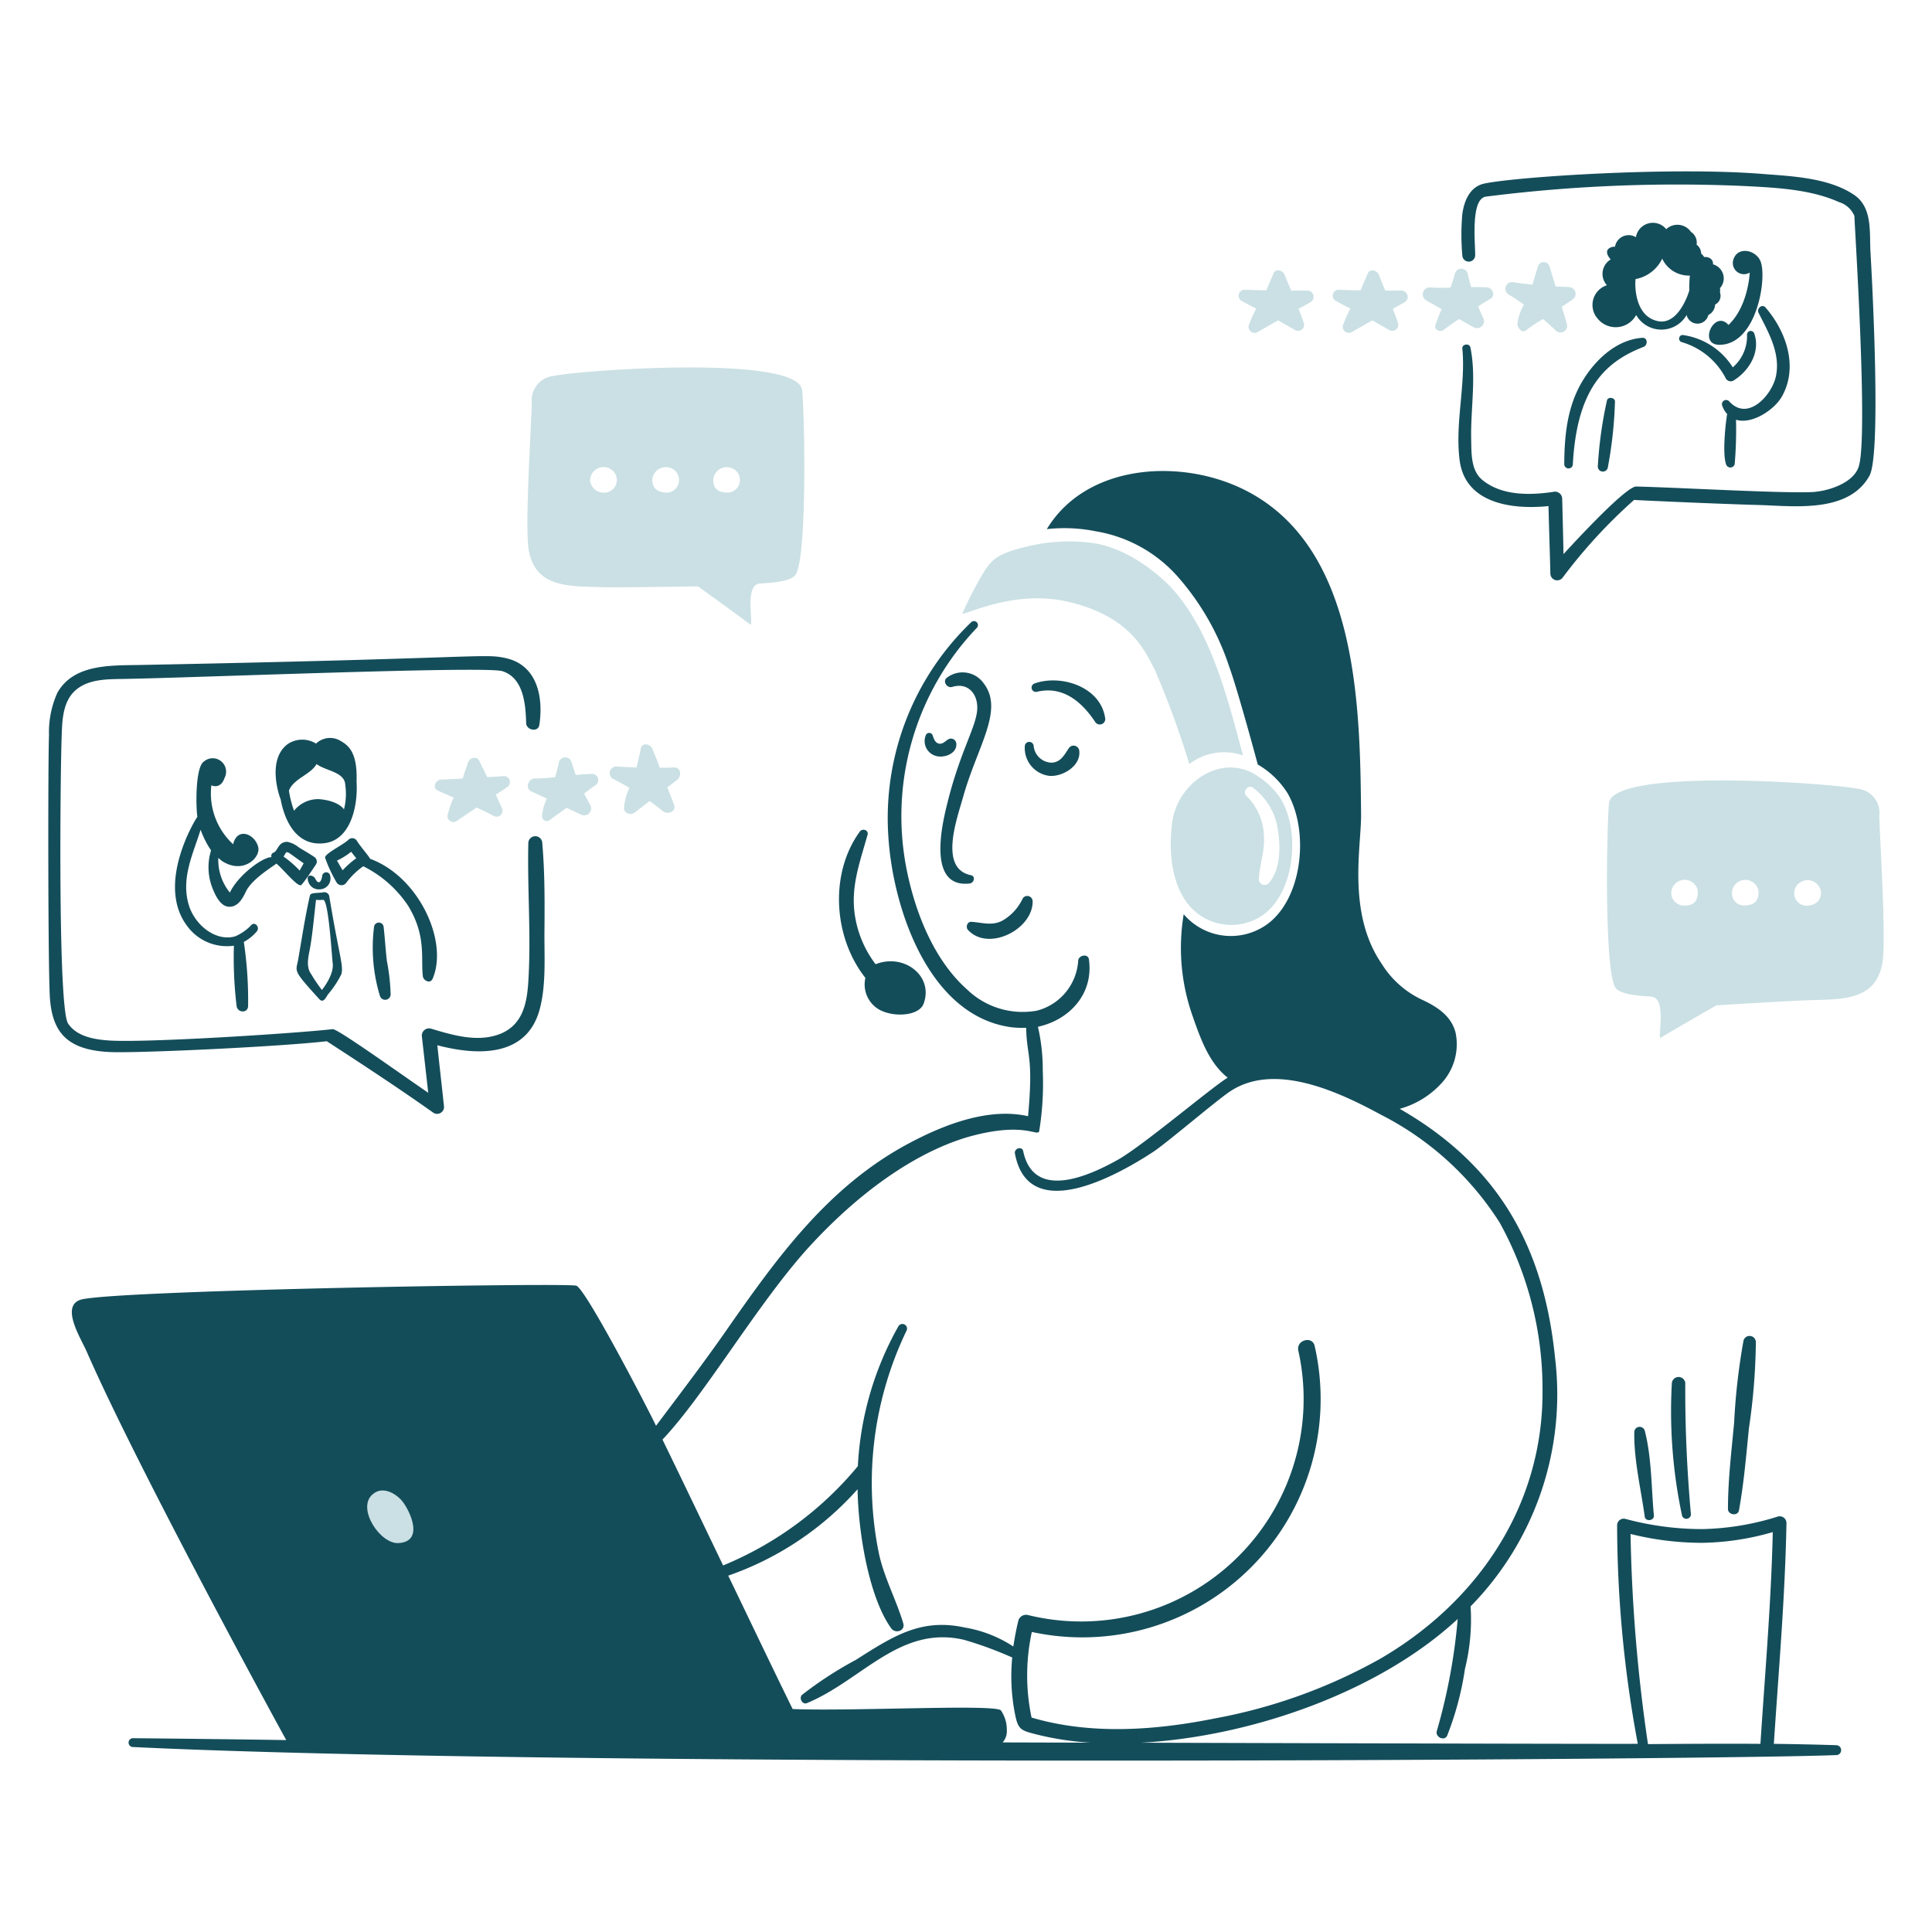 <svg xmlns="http://www.w3.org/2000/svg" width="377" height="377" fill="none" viewBox="0 0 377 377"><path fill="#CAE0E4" d="M232.079 149.085a11.186 11.186 0 0 1 10.473-1.676c-3.063-11.31-6.179-24.128-13.93-32.678-1.046-1.101-7.383-7.54-15.238-8.747a34.476 34.476 0 0 0-13.25.733c-5.289 1.258-6.494 2.41-7.96 4.609a71.568 71.568 0 0 0-4.4 8.432c1.297 0 10.598-4.816 21.001-2.253 12.307 2.986 14.82 10.055 16.548 13.144a179.95 179.95 0 0 1 6.756 18.436ZM131.532 149.766c-.943.043-1.834.053-2.777.053-.471-1.258-.942-2.515-1.467-3.719-.418-.996-1.99-1.258-2.25 0a72.3 72.3 0 0 1-.839 3.666c-1.32-.053-2.671-.106-3.979-.209a1.303 1.303 0 0 0-.63 2.409c1.101.575 2.2 1.151 3.248 1.779a9.932 9.932 0 0 0-1.048 3.77c-.262.995 1.204 1.727 2.043 1.046.994-.733 1.936-1.508 2.931-2.25.892.627 1.729 1.308 2.619 1.988.891.733 2.671.053 2.149-1.255-.421-1.154-.892-2.306-1.32-3.404.628-.472 1.32-.996 1.938-1.467.899-.784.743-2.471-.618-2.407ZM115.505 151.023c-1.05.017-2.099.087-3.142.209-.313-.839-.566-1.676-.837-2.515a1.277 1.277 0 0 0-1.231-.924 1.28 1.28 0 0 0-1.231.924 47.412 47.412 0 0 1-.733 2.933c-1.32.167-2.649.255-3.979.262-1.258 0-1.938 1.938-.683 2.513.996.473 2.044.942 3.039 1.416a9.646 9.646 0 0 0-.943 3.455.946.946 0 0 0 1.147.898.94.94 0 0 0 .476-.269c1.048-.786 2.095-1.466 3.143-2.305.942.418 1.885.89 2.827 1.32a1.358 1.358 0 0 0 1.977-.998 1.352 1.352 0 0 0-.145-.837 48.28 48.28 0 0 1-1.204-2.25 33.439 33.439 0 0 1 2.2-1.623 1.2 1.2 0 0 0-.681-2.209ZM98.33 151.44c-1.1.072-2.148.156-3.249.209-.524-1.048-1.048-2.147-1.57-3.195-.471-.995-1.834-.575-2.147.262-.377 1.048-.733 2.147-1.1 3.205a120.37 120.37 0 0 1-4.242.209c-1.048.053-1.729 1.676-.577 2.147.995.471 2.043.89 3.09 1.361a17.106 17.106 0 0 0-1.152 3.248 1.15 1.15 0 0 0 1.676 1.361c.052-.053 2.933-1.989 3.928-2.671a66.172 66.172 0 0 1 3.352 1.625 1.15 1.15 0 0 0 1.385-.187 1.152 1.152 0 0 0 .185-1.386c-.366-.836-.784-1.675-1.152-2.565a52.855 52.855 0 0 0 2.2-1.467 1.165 1.165 0 0 0-.628-2.156ZM306.182 56.023c-.891-.045-1.781-.105-2.618-.105-.42-1.309-.786-2.619-1.204-3.927a1.176 1.176 0 0 0-1.127-.846 1.171 1.171 0 0 0-1.126.846c-.368 1.205-.733 2.356-1.048 3.56-1.256-.156-2.451-.261-3.717-.47a1.3 1.3 0 0 0-1.486.76 1.295 1.295 0 0 0 .49 1.596c1.047.63 2.042 1.32 3.037 1.99a10.285 10.285 0 0 0-1.308 3.876c0 .21.733 1.989 1.779 1.099a26.898 26.898 0 0 1 3.248-2.147c.837.733 1.676 1.466 2.513 2.262a1.293 1.293 0 0 0 2.147-1.257c-.313-1.152-.681-2.262-.993-3.405.68-.47 1.413-.942 2.094-1.413a1.317 1.317 0 0 0 .541-1.458 1.324 1.324 0 0 0-1.222-.96ZM290.156 56.078c-1.046-.074-2.041-.053-3.089-.053a49.324 49.324 0 0 1-.681-2.671 1.278 1.278 0 0 0-1.231-.924 1.281 1.281 0 0 0-1.231.924 38.008 38.008 0 0 1-.889 2.776c-1.362.06-2.726.043-4.085-.052a1.361 1.361 0 0 0-.681 2.512c.996.577 2.042 1.154 3.037 1.729a55.507 55.507 0 0 0-1.204 3.09c-.315.942.942 1.519 1.623.942.158-.156 2.262-1.623 2.985-2.094.943.524 1.938 1.1 2.881 1.623a1.36 1.36 0 0 0 1.834-1.833c-.368-.733-.683-1.519-.997-2.252.786-.522 1.572-.994 2.358-1.467 1.099-.575.524-2.17-.63-2.25ZM273.514 56.704h-3.205c-.418-1.046-.839-2.041-1.257-3.09-.315-.838-1.676-1.319-2.147-.261l-1.414 3.298c-1.414 0-2.88-.05-4.294-.104a1.154 1.154 0 0 0-1.095.857 1.154 1.154 0 0 0 .518 1.29 76.452 76.452 0 0 0 2.88 1.52c-.507.987-.961 2-1.361 3.037a1.193 1.193 0 0 0 .901 1.696c.248.035.501-.009.722-.126.053-.051 2.986-1.727 4.034-2.304l3.299 1.885a1.176 1.176 0 0 0 1.695-.631c.076-.218.087-.453.032-.677-.313-.942-.681-1.885-1.046-2.827.784-.419 1.57-.89 2.356-1.309a1.235 1.235 0 0 0 .506-1.35 1.233 1.233 0 0 0-1.124-.904ZM242.24 58.695a95.082 95.082 0 0 0 2.88 1.519 31.807 31.807 0 0 0-1.363 3.037 1.192 1.192 0 0 0 .241 1.376 1.19 1.19 0 0 0 1.384.194c.053-.05 2.984-1.727 4.032-2.303l3.299 1.885a1.176 1.176 0 0 0 1.728-1.309 60.999 60.999 0 0 0-1.048-2.827c.786-.419 1.572-.89 2.358-1.308a1.221 1.221 0 0 0 .101-2.008 1.225 1.225 0 0 0-.73-.254h-3.195c-.419-1.047-.837-2.042-1.256-3.09-.315-.837-1.677-1.308-2.149-.262-.47 1.1-.94 2.2-1.412 3.299-1.413 0-2.88-.051-4.296-.104a1.164 1.164 0 0 0-1.078.866 1.166 1.166 0 0 0 .504 1.289ZM249.99 155.998a14.816 14.816 0 0 0-4.348-4.4c-6.99-4.987-15.847.96-16.914 8.903-.419 3.352-.734 9.689 2.147 14.515a10.799 10.799 0 0 0 14.401 4.241c7.237-3.695 8.694-16.564 4.714-23.259Zm-2.461 16.399a1.134 1.134 0 0 1-1.191.202 1.129 1.129 0 0 1-.694-.988c.105-2.774 1.153-5.342.997-8.169a11.382 11.382 0 0 0-3.404-8.117c-.892-.786.316-2.311 1.257-1.623a12.516 12.516 0 0 1 4.922 8.588c.469 3.188.416 7.585-1.887 10.1v.007ZM156.455 75.82c-1.991-6.597-43.462-3.545-48.445-2.461a4.754 4.754 0 0 0-4.241 5.184c-.083 4.661-1.361 23.724-.629 28.542 1.153 7.75 8.118 7.278 14.35 7.487 3.561.106 18.696-.156 18.696-.156 11.875 8.518 10.13 7.57 10.367 7.333.209-1.572-.995-7.489 1.57-7.857 1.048-.156 6.181-.156 7.176-1.832 2.364-3.929 1.631-34.775 1.156-36.24Zm-38.384 20.315a2.69 2.69 0 0 1-2.931-2.356 2.637 2.637 0 0 1 4.084-2.2 2.476 2.476 0 0 1-1.153 4.556Zm12.15 0c-2.409 0-2.88-1.36-2.933-2.356a2.638 2.638 0 0 1 4.085-2.2 2.48 2.48 0 0 1-1.152 4.556Zm11.889 0c-2.567 0-2.882-1.36-2.933-2.356a2.64 2.64 0 0 1 4.083-2.196 2.481 2.481 0 0 1 1.046 2.686 2.485 2.485 0 0 1-2.196 1.866ZM366.721 159.095a4.706 4.706 0 0 0-1.04-3.477 4.719 4.719 0 0 0-3.203-1.707c-4.922-1.048-46.45-4.085-48.445 2.513-.418 1.466-1.151 32.312 1.152 36.239.995 1.676 6.126 1.676 7.174 1.834 2.828.403 1.175 7.615 1.625 8.064 0-.104 10.945-6.388 10.945-6.388s14.505-.892 18.067-.996c6.232-.209 13.195.21 14.349-7.489.737-4.825-.541-23.881-.624-28.593Zm-35.402 15.24c-.106.993-.419 2.565-2.933 2.356a2.447 2.447 0 0 1-2.198-1.834 2.597 2.597 0 0 1 .895-2.59 2.605 2.605 0 0 1 2.717-.354 2.496 2.496 0 0 1 1.519 2.414v.008Zm11.836 0c-.106.993-.315 2.356-2.933 2.356a2.332 2.332 0 0 1-2.2-1.834 2.603 2.603 0 0 1 3.613-2.931 2.506 2.506 0 0 1 1.52 2.401v.008Zm12.201.053c-.103.993-.68 2.303-2.984 2.356a2.465 2.465 0 0 1-1.1-4.556 2.628 2.628 0 0 1 4.084 2.192v.008Z"/><path fill="#144D5A" d="M189.556 179.879c-.837-.059-1.152 1.046-.681 1.57 3.979 4.347 12.726-.104 12.63-5.604a1.051 1.051 0 0 0-1.432-.941 1.05 1.05 0 0 0-.506.419 9.698 9.698 0 0 1-3.979 4.335c-2.053 1.058-3.883.36-6.032.221ZM184.73 132.274c-.833.686.053 2.042 1.048 1.78 2.984-.943 4.975 1.204 4.922 4.147-.085 3.559-3.393 8.328-5.97 19.063-1.048 4.241-3.614 16.077 4.503 15.134.839-.105 1.205-1.413.21-1.623-6.389-1.31-2.566-11.364-1.467-15.396 2.792-9.883 8.028-16.873 3.928-22.1a5.022 5.022 0 0 0-3.374-2.025 5.037 5.037 0 0 0-3.8 1.02ZM204.69 151.388c2.566.27 6.232-1.885 5.917-4.818a1.115 1.115 0 0 0-.811-1.031 1.112 1.112 0 0 0-1.23.456c-.892 1.308-1.572 2.775-3.404 2.828a3.604 3.604 0 0 1-3.456-3.248.866.866 0 0 0-1.728 0 5.468 5.468 0 0 0 4.712 5.813Z"/><path fill="#144D5A" d="M186.615 145.157a1.05 1.05 0 0 0-1.57-.89c-.577.313-1.048.996-1.834.837-.734-.156-.996-.942-1.205-1.57a.714.714 0 0 0-1.308-.158 2.992 2.992 0 0 0 .703 3.454c.31.284.677.499 1.076.63 1.58.577 4.26-.314 4.138-2.303ZM202.334 134.996c5.073-1.235 8.797 1.991 11.363 5.866a1.066 1.066 0 0 0 1.938-.839c-.943-6.073-8.692-8.482-13.772-6.65a.844.844 0 0 0-.531 1.034.844.844 0 0 0 1.002.589ZM171.644 197.054c2.828 1.508 7.699 1.205 8.59-1.204 1.989-5.395-3.822-9.898-9.374-7.698a20.888 20.888 0 0 1-3.981-9.165c-.999-5.755.886-10.63 2.409-16.078.262-.942-.995-1.36-1.517-.627-5.972 8.222-5.133 20.686 1.099 28.541a5.652 5.652 0 0 0 2.774 6.231Z"/><path fill="#144D5A" d="M358.289 340.546a607.615 607.615 0 0 0-12.15-.262c.942-14.349 2.199-28.699 2.461-43.1a1.326 1.326 0 0 0-.142-.583 1.323 1.323 0 0 0-1.533-.673 52.248 52.248 0 0 1-14.769 2.451 57.74 57.74 0 0 1-14.977-1.989 1.288 1.288 0 0 0-1.623 1.204 233.286 233.286 0 0 0 4.032 42.681c-4.092.041-46.994-.068-96.945-.213 21.18-1.145 46.256-9.721 61.805-24.14a113.342 113.342 0 0 1-4.085 21.891c-.314 1.152 1.52 2.043 2.042.839a58.744 58.744 0 0 0 3.459-12.988 40.036 40.036 0 0 0 1.099-12.202 59.068 59.068 0 0 0 16.495-48.389c-2.162-21.627-10.933-37.585-30.322-48.703a17.28 17.28 0 0 0 8.276-5.133 11.198 11.198 0 0 0 2.618-9.74c-.839-3.3-3.667-5.089-6.598-6.443a18.516 18.516 0 0 1-7.802-6.965c-6.808-9.896-3.981-22.936-4.034-29.168-.209-21.112-.575-51.742-22.203-63.053-12.464-6.547-31.317-5.552-39.119 7.383a30.888 30.888 0 0 1 9.53.42 27.306 27.306 0 0 1 16.549 9.478 50.21 50.21 0 0 1 9.479 16.863c1.729 4.713 5.602 19.167 5.602 19.167a16.938 16.938 0 0 1 5.814 5.604c4.514 7.832 2.803 22.211-5.393 26.447a12.088 12.088 0 0 1-14.873-2.828 39.904 39.904 0 0 0 1.676 19.691c1.57 4.503 3.246 9.321 6.912 12.201-2.752 1.573-16.435 13.175-21.366 15.974-5.761 3.246-16.498 8.064-18.539-1.625-.209-1.046-1.782-.575-1.623.419 2.618 14.137 20.169 4.19 27.021-.313 2.619-1.729 12.36-10.055 14.978-11.783 8.745-5.814 21.314.156 29.431 4.556a59.258 59.258 0 0 1 23.201 21.112 67.115 67.115 0 0 1 8.326 32.678c.156 22.414-12.57 41.215-31.578 52.316a104.436 104.436 0 0 1-32.313 11.687c-11.73 2.356-24.246 3.246-35.815-.158a39.94 39.94 0 0 1 .053-16.705 46.513 46.513 0 0 0 42.907-12.737 46.506 46.506 0 0 0 12.29-43.036c-.419-2.095-3.665-1.205-3.195.889a43.412 43.412 0 0 1-30.935 51.303 43.41 43.41 0 0 1-21.8.282 1.562 1.562 0 0 0-1.885 1.046c-.42 1.676-.733 3.405-.995 5.09a24.794 24.794 0 0 0-9.531-3.717c-8.505-1.823-13.853 1.664-21.21 6.335a73.208 73.208 0 0 0-10.475 6.809c-.68.628.053 1.99.943 1.623 10.767-4.479 18.135-15.255 30.635-12.358a72.664 72.664 0 0 1 9.425 3.455 38.098 38.098 0 0 0 .565 11.155c.577 2.933 1.205 3.09 4.034 3.823a57.47 57.47 0 0 0 10.697 1.642l-17.166-.051a3.268 3.268 0 0 0 .812-2.43 6.592 6.592 0 0 0-1.152-3.822c-1.257-1.258-28.959.209-40.638-.262-4.242-8.641-8.379-17.342-12.569-26.027a60.217 60.217 0 0 0 25.242-16.863c.101 7.976 2.099 20.901 6.546 27.127.839 1.152 2.828.524 2.356-.995-1.361-4.556-3.664-8.746-4.712-13.459a68.56 68.56 0 0 1 5.342-43.572.902.902 0 0 0-1.572-.89 61.84 61.84 0 0 0-7.908 27.286 67.43 67.43 0 0 1-26.29 19.376c-3.926-8.17-7.855-16.4-11.834-24.562 8.552-9.012 19.227-27.69 29.483-38.542 14.455-15.397 26.291-19.378 30.217-20.53 11.208-3.142 13.617.209 13.826-1.204.619-3.863.847-7.779.681-11.687a37.11 37.11 0 0 0-.943-8.59c6.023-1.309 10.894-6.283 9.951-13.144-.158-1.205-2.043-.837-2.096.262a10.773 10.773 0 0 1-8.064 9.739 15.613 15.613 0 0 1-13.617-4.135c-6.494-5.761-10.107-15.031-11.783-23.357a53.24 53.24 0 0 1 13.674-47.199.78.78 0 0 0 0-1.099.777.777 0 0 0-1.099 0 52.978 52.978 0 0 0-16.13 42.156c.942 13.827 7.917 34.722 23.986 36.869.956.113 1.919.147 2.881.104.1 5.683 1.462 5.44.365 17.283-.052 0-.052-.053-.103-.053-7.595-1.675-16.13 1.623-22.782 5.131-16.051 8.425-26.1 22.505-36.192 36.975-4.347 6.232-8.956 12.252-13.512 18.328-1.938-4.032-13.772-26.767-15.553-27.333-1.848-.596-86.71.809-96.256 2.618-4.712.89-.522 7.489.63 10.055 10.21 23.41 38.96 75.935 39.02 75.988a5660.753 5660.753 0 0 0-29.904-.366.863.863 0 1 0 0 1.727c84.734 4.055 310.885 2.481 332.229 1.572a.97.97 0 0 0 .821-1.635.98.98 0 0 0-.714-.299Zm-14.769-.262c-7.33-.053-14.663 0-21.943.053a317.019 317.019 0 0 1-3.402-41.006 57.777 57.777 0 0 0 14.034 1.728 52.088 52.088 0 0 0 13.72-2.094c-.314 13.824-1.517 27.545-2.409 41.319Z"/><path fill="#CAE0E4" d="M77.956 292.363c-.733-.733-3.246-2.567-5.29-.733-3.089 2.722 1.52 9.687 5.09 9.478 5.648-.311 1.563-7.695.2-8.745Z"/><path fill="#144D5A" d="M322.731 295.717c-.505-5.389-.421-11.31-1.782-16.548a1.046 1.046 0 0 0-1.771-.406c-.166.183-.262.42-.27.668-.106 5.394 1.308 11.208 2.041 16.548.157.995 1.88.786 1.782-.262ZM329.958 295.508c-.765-8.576-1.152-17.019-1.101-25.66a1.32 1.32 0 0 0-2.618 0 97.85 97.85 0 0 0 1.99 25.922.886.886 0 0 0 1.507.303.885.885 0 0 0 .222-.565ZM339.332 294.724c.954-5.245 1.414-10.685 1.938-15.974a122.374 122.374 0 0 0 1.361-16.863 1.233 1.233 0 0 0-.314-.794 1.235 1.235 0 0 0-1.588-.207 1.233 1.233 0 0 0-.507.686 125.681 125.681 0 0 0-1.832 16.023c-.524 5.604-1.205 11.259-1.205 16.863 0 1.155 1.927 1.468 2.147.266ZM364.993 49.164c-.21-3.875.418-8.64-3.143-11.102-4.818-3.3-11.888-3.667-17.491-4.085-17.95-1.508-48.469.526-54.665 1.832-2.827.577-3.979 3.299-4.345 5.97a46.034 46.034 0 0 0 0 8.066 1.26 1.26 0 0 0 1.257 1.209 1.255 1.255 0 0 0 1.256-1.21c0-2.67-.89-10.945 2.042-11.47a295.746 295.746 0 0 1 50.012-2.094c6.181.315 13.195.577 18.907 3.143a4.782 4.782 0 0 1 3.037 2.724c0 1.406 2.741 43.206.837 48.911-1.046 3.3-6.283 4.924-9.478 4.977-6.351.207-25.042-.87-33.93-1.1-2.2-.054-14.192 13.194-14.192 13.194s-.157-7.227-.262-10.84a1.39 1.39 0 0 0-.553-1.066 1.398 1.398 0 0 0-1.176-.243c-4.556.68-10.054.784-13.824-2.305-2.253-1.832-2.147-5.131-2.2-7.802-.157-5.866 1.048-12.253-.157-18.068-.158-.89-1.675-.68-1.57.21.679 7.227-1.468 14.56-.524 21.837 1.099 8.379 10.158 9.636 17.333 8.903.105 4.4.262 8.799.367 13.195a1.337 1.337 0 0 0 2.462.68 101.669 101.669 0 0 1 13.877-15.08c.313.053 16.602.787 24.404.996 6.861.209 17.44 1.623 21.524-5.708 2.355-4.243.481-38.89.195-43.674Z"/><path fill="#144D5A" d="M305.24 90.641a.84.84 0 0 0 1.674 0c.775-14.562 6.105-19.98 13.774-22.939.889-.312.889-1.885-.262-1.779-4.819.366-8.798 3.98-11.31 7.917-3.248 5.07-3.85 10.884-3.876 16.801Z"/><path fill="#144D5A" d="M313.566 78.177a79.678 79.678 0 0 0-1.779 12.882.992.992 0 0 0 .856.954.99.99 0 0 0 1.08-.692 81.912 81.912 0 0 0 1.413-12.935c.053-.839-1.419-1.048-1.57-.21ZM347.762 77.284c3.169-5.747.786-12.629-3.246-17.281-.681-.786-1.781.209-1.361 1.046 1.938 3.823 4.294 7.855 3.402 12.307-.731 3.666-5.498 9.06-9.163 4.922a.819.819 0 0 0-1.361.786c.199.643.539 1.233.994 1.729-.353 2.048-.931 7.822-.209 9.801a.868.868 0 0 0 .837.629.873.873 0 0 0 .838-.629c.249-2.89.337-5.793.262-8.693 3.039.988 7.503-1.885 9.007-4.617Z"/><path fill="#144D5A" d="M338.284 74.248c3.007-1.851 5.289-5.551 4.032-9.165a.727.727 0 0 0-.796-.497.724.724 0 0 0-.618.706 8.018 8.018 0 0 1-2.774 6.39 13.78 13.78 0 0 0-9.584-6.284.703.703 0 0 0-.745.246.712.712 0 0 0-.144.52.712.712 0 0 0 .266.471c.073.057.157.1.246.124a14.085 14.085 0 0 1 8.588 7.07 1.093 1.093 0 0 0 1.529.419Z"/><path fill="#144D5A" d="M337.289 63.407c-2.747-3.112-5.995 3.876-1.78 3.876 7.331 0 9.373-13.144 8.012-16.34-.943-2.25-4.66-2.983-5.343-.052a2.175 2.175 0 0 0 3.248 2.305c0 .366-.367 6.65-4.137 10.211Z"/><path fill="#144D5A" d="M311.732 62.15a4.54 4.54 0 0 0 3.952 1.681 4.545 4.545 0 0 0 3.588-2.361 5.676 5.676 0 0 0 9.845 0 2.182 2.182 0 0 0 2.121 1.684 2.177 2.177 0 0 0 2.121-1.684 2.388 2.388 0 0 0 1.319-2.042 1.885 1.885 0 0 0 .943-2.356 2.275 2.275 0 0 0 0-.839 2.832 2.832 0 0 0 .7-2.378 2.835 2.835 0 0 0-1.434-2.021 3.298 3.298 0 0 0-.627-.263c.103-.574-.368-1.517-1.729-1.413-.15-.26-.345-.49-.577-.68a2.167 2.167 0 0 0-.89-1.73 2.49 2.49 0 0 0-1.108-2.508 3.198 3.198 0 0 0-2.288-1.362 3.204 3.204 0 0 0-2.528.838 3.359 3.359 0 0 0-5.919 1.57 2.705 2.705 0 0 0-4.085 1.885c-.179-.157-2.765.228-.837 2.46a3.28 3.28 0 0 0-1.45 3.777c.143.465.388.892.717 1.25a4.04 4.04 0 0 0-2.722 4.727c.145.653.45 1.26.888 1.765Zm11.836.524c-4.967-.98-4.503-7.96-4.398-8.22a7.21 7.21 0 0 0 5.184-3.981 5.727 5.727 0 0 0 5.395 3.298 23.878 23.878 0 0 0-.106 2.88c0 .106-1.983 6.83-6.075 6.023ZM63.764 203.18c7.018 4.558 14.035 9.165 20.844 13.983a1.348 1.348 0 0 0 1.353.014 1.353 1.353 0 0 0 .689-1.165c-.419-4.033-.89-8.014-1.309-12.046 7.593 1.991 17.229 2.462 19.9-6.754 1.309-4.608.996-9.95.996-14.663.05-5.972.103-12.045-.421-18.017a1.36 1.36 0 1 0-2.722 0c-.209 9.009.566 17.964 0 26.971-.262 4.399-1.151 8.693-5.813 10.367-4.294 1.52-9.009.104-13.195-1.151a1.416 1.416 0 0 0-1.63.739 1.42 1.42 0 0 0-.151.621l1.257 11.156c-5.76-3.928-17.7-12.516-18.643-12.413-7.436.839-36.757 2.724-43.834 2.2-2.774-.209-6.126-.786-7.802-3.299-1.992-2.984-1.52-48.169-1.259-55.666.104-3.142.104-7.018 2.671-9.323 2.513-2.251 6.232-2.198 9.374-2.251 13.46-.209 70.647-2.565 73.945-1.519 4.189 1.31 4.556 6.547 4.66 10.16.053 1.361 2.305 1.832 2.567.366.837-5.499-.418-11.783-6.652-13.091-4.294-.932-4.475.073-71.43 1.361-5.551.105-12.831-.21-15.973 5.445a18.726 18.726 0 0 0-1.624 8.275c-.209 4.609-.209 47.551.21 51.689.565 6.258 3.338 9.661 11.364 10.107 4.61.315 33.097-.995 42.628-2.096Z"/><path fill="#144D5A" d="M72.982 180.924a32.423 32.423 0 0 0 1.151 13.406 1.068 1.068 0 0 0 1.159.758 1.072 1.072 0 0 0 .937-1.018 39.877 39.877 0 0 0-.733-6.547c-.262-2.199-.377-4.399-.63-6.597a.943.943 0 0 0-1.884-.002Z"/><path fill="#144D5A" d="M79.632 176.736c3.613 5.922 2.45 10.201 2.882 13.771.104.839 1.414 1.52 1.885.524 3.178-7.251-2.639-19.981-12.204-23.46 0-.262-1.935-2.462-2.565-3.51a1.044 1.044 0 0 0-1.623-.209c-.995.995-4.87 2.827-4.556 3.56a27.331 27.331 0 0 0 2.25 4.818 1.125 1.125 0 0 0 .943.506 1.133 1.133 0 0 0 .943-.506 14.698 14.698 0 0 1 3.298-3.193 22.543 22.543 0 0 1 8.747 7.699Zm-12.777-6.915-1.1-1.885a13.677 13.677 0 0 0 2.776-1.728c.313.42.628.839.995 1.257a18.588 18.588 0 0 0-2.67 2.356ZM58.842 172.652c1.056-1.25 1.885-2.62 2.828-3.981a1.078 1.078 0 0 0-.366-1.467c-.995-.68-2.043-1.257-3.039-1.885a5.055 5.055 0 0 0-2.197-1.048c-1.842 0-1.821 1.787-2.671 2.096a.68.68 0 0 0-.42.89c-1.624-.053-6.495 3.457-8.118 6.912a9.99 9.99 0 0 1-2.258-6.756c.26.211.522.471.837.683 4.085 2.512 7.333-.734 6.974-2.671-.523-2.619-4.084-4.191-4.921-.681a13.478 13.478 0 0 1-4.243-11.523c0 .053 1.781.892 2.567-1.414a2.618 2.618 0 0 0-4.041-3.193c-1.676 1.099-1.57 8.903-1.256 10.788-.158.053-8.17 12.882-2.096 21.157a9.615 9.615 0 0 0 9.218 3.979c-.115 3.919.06 7.84.524 11.733.156 1.412 2.25 1.517 2.25 0a76.75 76.75 0 0 0-.837-12.466 8.702 8.702 0 0 0 2.564-2.09c.63-.839-.471-1.991-1.152-1.152a9.409 9.409 0 0 1-3.09 2.147c-3.77 1.099-7.96-2.2-9.111-6.285-1.467-5.236.942-9.898 2.356-14.514a18.25 18.25 0 0 0 2.041 4.032 11.151 11.151 0 0 0 .106 6.914c.524 1.414 1.57 4.032 3.404 4.085 1.78.053 2.671-1.676 3.299-2.986 1.205-2.565 5.866-5.236 5.919-5.446 1.21.894 4.305 4.879 4.93 4.142Zm-3.508-5.501c.21-.313.419-.784.566-.837.339-.126.776.343 3.351 2.147l-.784 1.414a19.812 19.812 0 0 0-3.133-2.724Z"/><path fill="#144D5A" d="M61.566 171.55c-.21-.68-1.467-1.046-1.52-.209a2.178 2.178 0 0 0 .708 1.644c.228.209.498.366.791.461.294.096.604.129.91.095a2.133 2.133 0 0 0 1.7-.98 2.14 2.14 0 0 0 .186-1.953.794.794 0 0 0-1.467.262c-.103.995-.628 1.938-1.308.68ZM62.3 194.959c.721.794 1.204-.105 1.675-.889a18.903 18.903 0 0 0 2.618-3.929c.517-1.64-.418-3.568-2.356-15.343a1.005 1.005 0 0 0-1.153-.681c-1.07.213-2.51-.03-2.619.681-.942 4.147-1.57 8.378-2.303 12.567-.434 2.315-1.082 1.864 4.137 7.594Zm-1.73-10.367c.49-2.982.734-5.97 1.1-9.008.47.052.944.052 1.413 0 1.049.158 1.676 11.155 1.835 12.359.313 2.262-1.991 5.09-2.097 5.237a29.525 29.525 0 0 1-2.094-3.089c-1.151-1.573-.458-3.663-.156-5.499ZM66.278 144.476a3.933 3.933 0 0 0-4.608.628 5.086 5.086 0 0 0-5.552.105c-4.085 3.09-1.623 10.16-1.36 10.735.836 4.556 3.298 9.271 8.587 8.588 4.977-.627 6.547-7.016 6.232-12.043.21-5.813-1.676-7.122-3.299-8.013ZM62.3 155.944a5.983 5.983 0 0 0-4.923 2.262 20.543 20.543 0 0 1-.996-3.928c.92-2.364 4.196-3.086 5.395-5.184 1.78 1.361 5.551 1.508 5.602 4.136a12.024 12.024 0 0 1-.26 4.712c-.053-.113-1.1-1.676-4.818-1.998Z"/></svg>